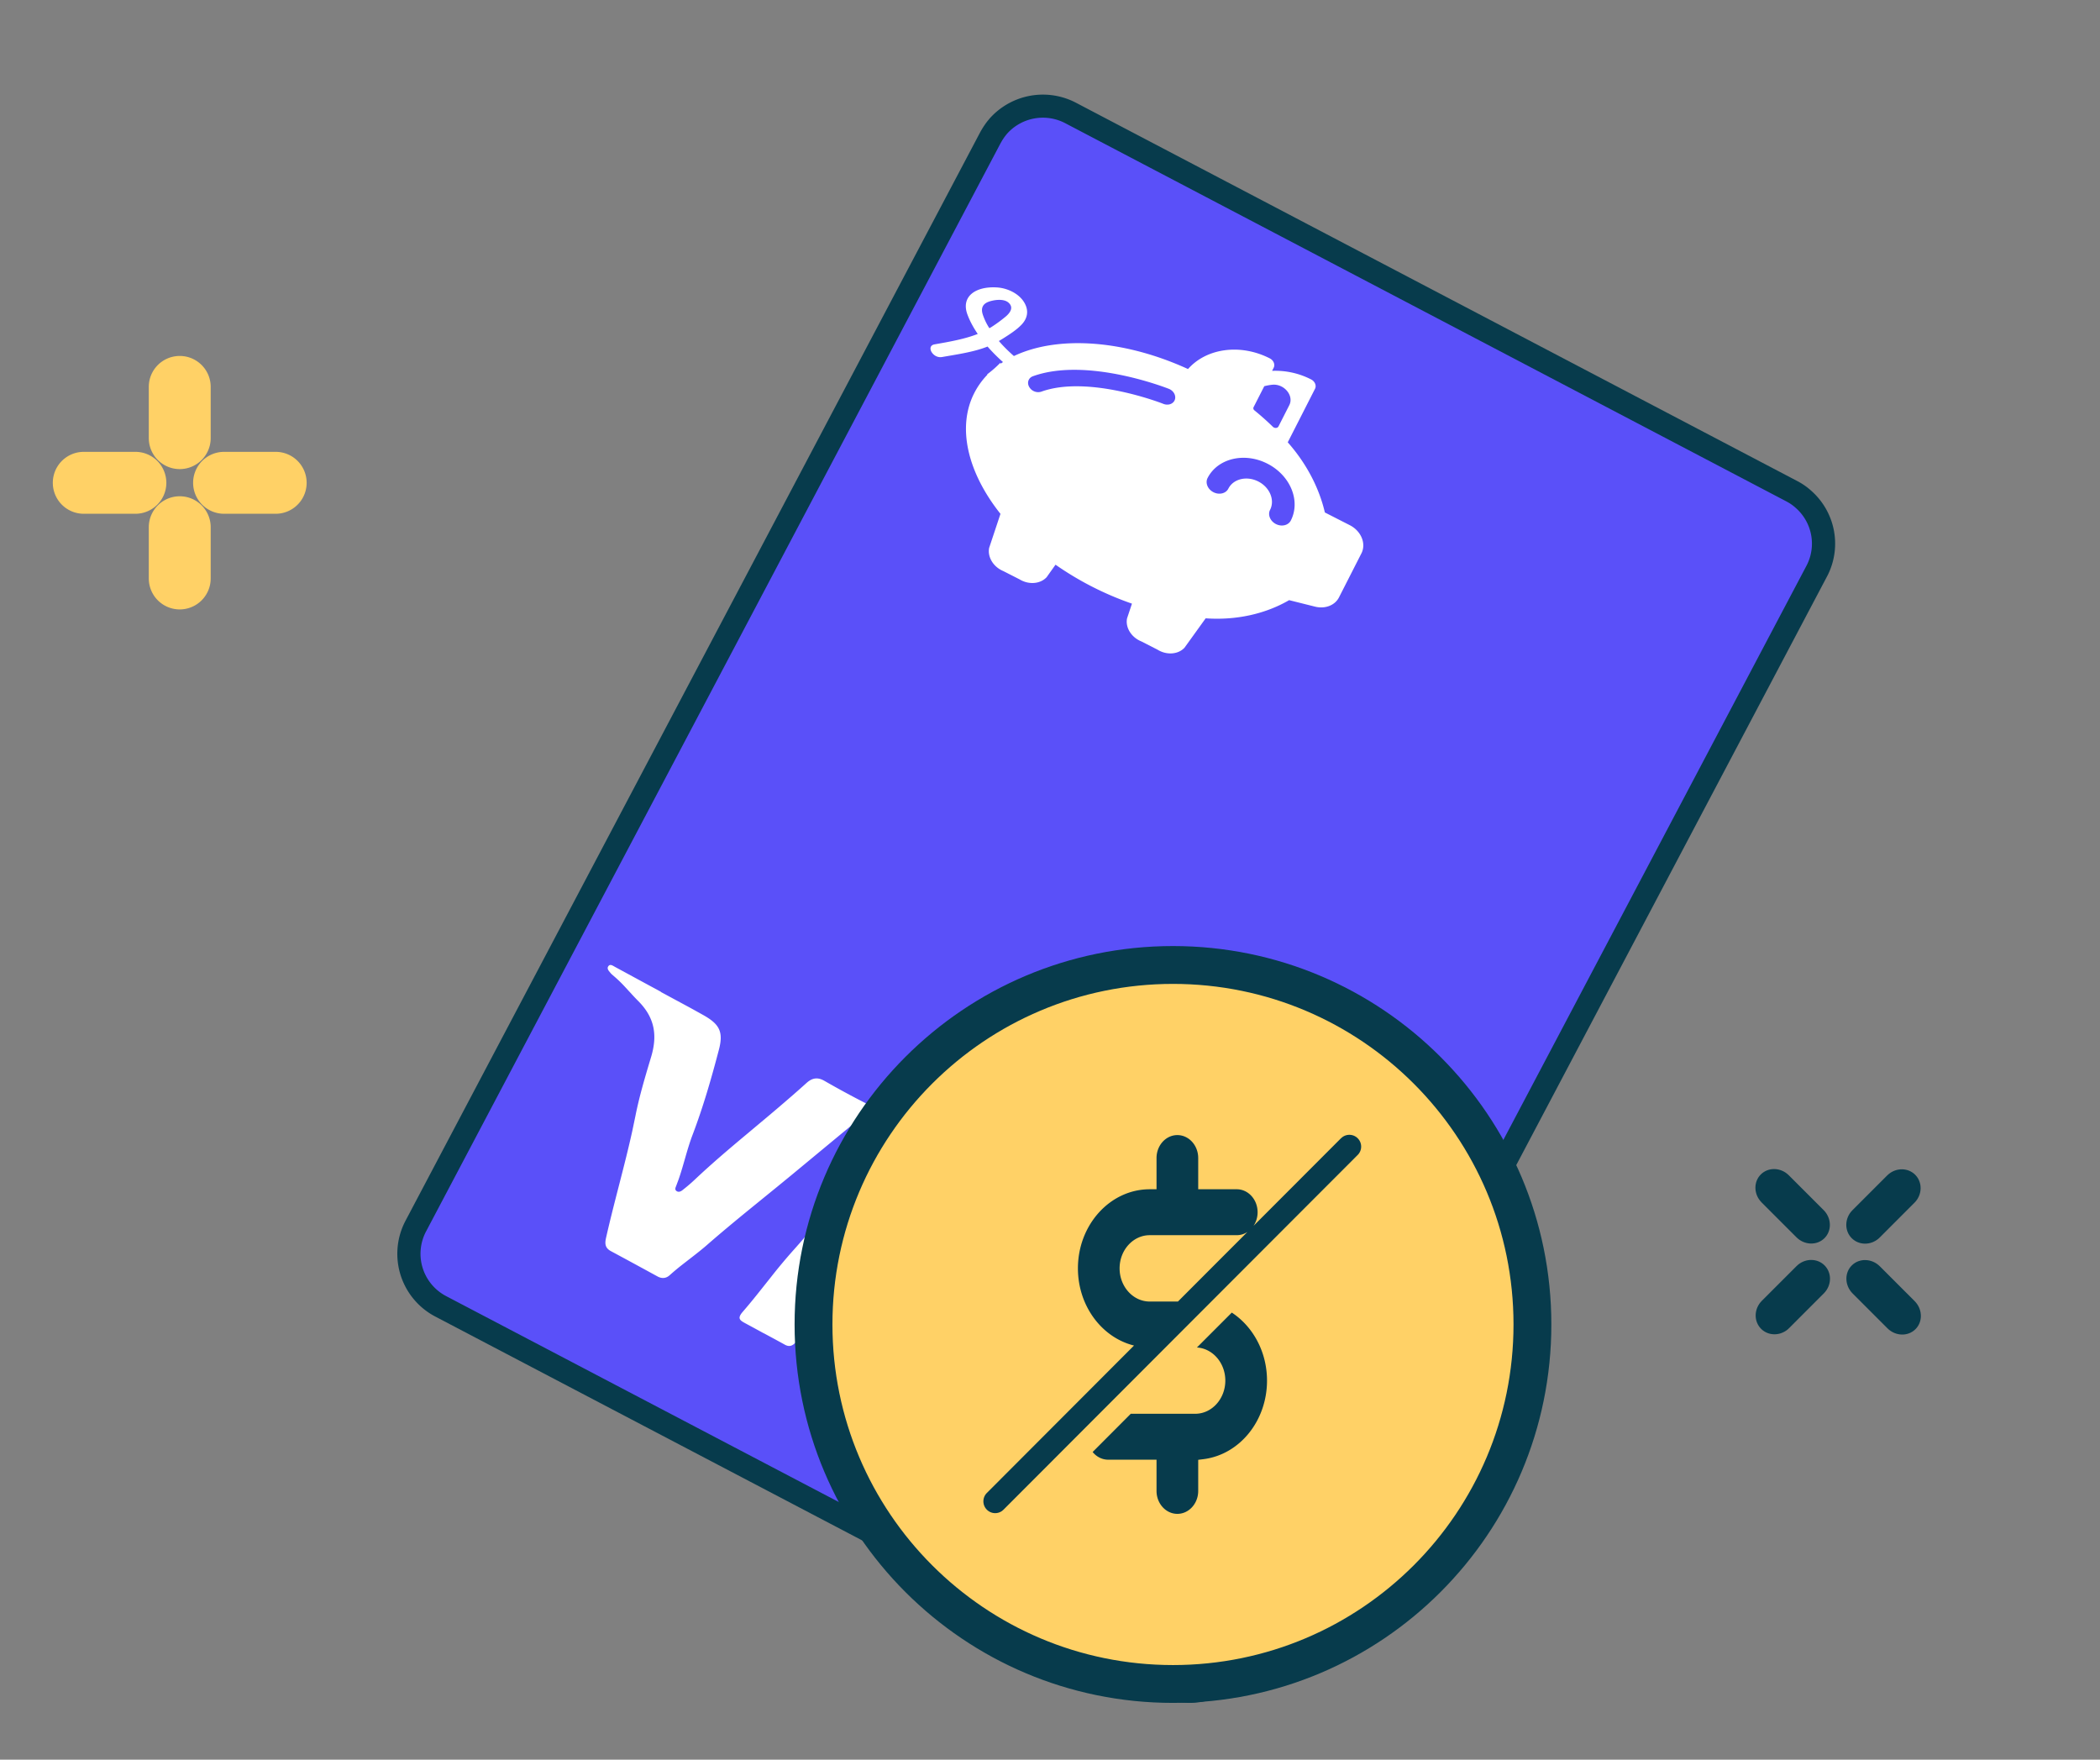 <svg viewBox="0 0 111 93" xmlns="http://www.w3.org/2000/svg"><rect x="0" y="0" width="111" height="93" fill="#808080" stroke="none"/><g fill="none" fill-rule="evenodd"><path d="M65.647 87.724a3.118 3.118 0 0 1-1.85 1.527 3.146 3.146 0 0 1-2.382-.221L23.291 69.04a3.134 3.134 0 0 1-1.323-4.222L52.353 7.27c.122-.22.257-.42.419-.608a3.157 3.157 0 0 1 3.817-.692l38.114 19.988c.227.117.432.258.615.424a3.116 3.116 0 0 1 .714 3.794L65.647 87.724Z" fill="#5A50F9"/><path d="m56.756 5.371.119.06 38.114 19.988.159.087c.21.123.404.264.573.417a3.725 3.725 0 0 1 .913 4.42l-.06.118-30.383 57.544a3.754 3.754 0 0 1-4.92 1.635l-.141-.07-38.125-19.99a3.744 3.744 0 0 1-1.634-4.937l.055-.11L51.817 6.976c.118-.212.243-.403.385-.583l.111-.134a3.772 3.772 0 0 1 4.443-.888ZM53.237 7.06a2.874 2.874 0 0 0-.264.362l-.078.133L22.511 65.1a2.525 2.525 0 0 0 .97 3.345l.095.053 38.12 19.989a2.53 2.53 0 0 0 3.35-.94l.06-.108 30.383-57.546a2.51 2.51 0 0 0-.584-3.06 2.229 2.229 0 0 0-.379-.276l-.108-.06L56.303 6.51a2.54 2.54 0 0 0-3.066.55Z" fill="#073B4C" fill-rule="nonzero"/><path d="m32.415 51.049.109.062 2.415 1.31-.004.008 1.498.808c.249.136.497.274.745.413.854.48 1.069.884.822 1.827-.397 1.517-.832 3.028-1.39 4.494-.294.77-.466 1.575-.736 2.35l-.144.385c-.031.074-.061.164.015.23.108.091.228.041.316-.025.233-.182.459-.373.673-.575.89-.84 1.822-1.63 2.76-2.413l1.123-.942c.187-.157.374-.315.56-.474.485-.415.97-.833 1.446-1.264.305-.277.595-.33.968-.111a48.57 48.57 0 0 0 2.158 1.17c.308.16.34.29.054.525l-1.319 1.084-2.629 2.177-.749.614-1.502 1.222c-.75.612-1.495 1.23-2.226 1.867-.213.187-.435.364-.659.539l-.673.523a12.86 12.86 0 0 0-.655.549c-.188.167-.41.184-.64.057-.818-.447-1.637-.893-2.459-1.334-.297-.16-.333-.374-.259-.7.425-1.888.968-3.746 1.385-5.638l.17-.813c.208-1.049.52-2.086.827-3.11.343-1.14.182-2.042-.592-2.868l-.092-.095c-.122-.122-.24-.248-.357-.376l-.352-.382a6.713 6.713 0 0 0-.56-.541l-.124-.108a.632.632 0 0 1-.056-.058l-.053-.063-.053-.067c-.055-.08-.085-.167-.009-.255.069-.083.16-.05.248-.002Zm33.358 17.886c.248.13.267.317.18.566a53.177 53.177 0 0 0-1.003 3.236c-.44 1.59-1.002 3.146-1.47 4.728l-.226.794c-.322 1.183-.739 2.343-1.097 3.518-.082.273-.22.252-.39.164l-.33-.175-.653-.357-.002.003-.6-.329-.3-.16c-.241-.124-.34-.293-.264-.57l.02-.066c.095-.262.149-.537.23-.803l.068-.198c.154-.4.014-.612-.31-.782l-.85-.453-1.69-.92a6.727 6.727 0 0 0-.16-.084l-.142-.068c-.42-.189-.61-.124-1.003.27l-.132.136-.194.204-.112.114c-.399.396-.553.43-1.013.203l-.156-.08-1.83-.989c-.265-.144-.331-.26-.024-.523 1.733-1.478 3.441-2.99 5.17-4.474 1.556-1.334 3.128-2.649 4.694-3.968.407-.343.85-.393 1.29-.168.77.4 1.529.827 2.299 1.231ZM48.1 59.458l.07.041c.412.26.84.493 1.274.719l.651.335c.284.143.354.282.124.552l-.506.597-1.001 1.204c-.335.401-.672.8-1.016 1.192-.233.265-.455.54-.673.817l-.652.836c-.219.277-.442.55-.677.81-.476.531-.926 1.084-1.37 1.64l-.888 1.117c-.446.556-.9 1.105-1.382 1.63-.196.213-.364.238-.588.11-.36-.2-.727-.396-1.09-.592l-.001.003-.504-.275-.503-.272c-.271-.146-.386-.25-.144-.551l.047-.055c.26-.3.512-.606.76-.916l.742-.933a29.87 29.87 0 0 1 1.144-1.37c.513-.568 1.001-1.158 1.484-1.752l.963-1.19c.322-.395.648-.788.982-1.173a52.39 52.39 0 0 0 1.859-2.26c.279-.363.513-.478.895-.264Zm10.527 5.453c.506.455.553.598.074 1.084-.413.418-.726.911-1.118 1.342-.182.199-.323.212-.48.028l-.037-.046c-.696-.938-1.662-1.49-2.718-1.91a1.358 1.358 0 0 0-.874-.038c-.7.199-.903.558-.737 1.27.098.415.309.763.538 1.1l.261.379c.462.672.844 1.38 1.137 2.147.676 1.774-.506 3.626-1.82 4.314-1.192.625-2.403.712-3.688.347-.739-.21-1.437-.472-2.048-.852-1.099-.52-1.974-1.273-2.821-2.068-.198-.187-.218-.356-.046-.557l1.039-1.216c.174-.202.349-.404.524-.604.143-.163.217-.093.276.005l.06.107.016.023c.825 1.167 1.963 1.893 3.27 2.386.376.144.743.121 1.113-.004.607-.203.834-.607.682-1.243a3.33 3.33 0 0 0-.618-1.29c-.615-.791-1.11-1.654-1.397-2.624-.408-1.377.095-2.508 1.073-3.43 1.197-1.131 2.653-1.272 4.169-.927 1.595.365 2.958 1.187 4.17 2.277Zm3.626 6.506c-.122-.077-.211-.026-.291.053l-.116.125a.74.74 0 0 1-.029.029l-.43.406-1.28 1.229c-.43.407-.865.809-1.314 1.192-.28.239-.286.474.039.653.27.15.544.297.818.446l-.005.008.49.27.247.13c.411.21.562.17.698-.274l.284-1.005c.266-.934.545-1.863.894-2.773l.065-.155c.046-.121.067-.247-.07-.334Z" fill="#FFF"/><g fill="#FFF"><path d="m66.26 21.521.566-1.11a2.81 2.81 0 0 1 .424-.077c.627-.06 1.156.577.898 1.081l-.57 1.12c-.052.102-.207.11-.301.018-.308-.3-.634-.59-.972-.865-.055-.045-.073-.112-.045-.167Zm-2.121 4.493c-.305-.156-.441-.492-.31-.75.53-1.038 1.944-1.38 3.16-.76 1.217.62 1.77 1.964 1.241 3.004-.13.257-.483.344-.788.189-.304-.155-.442-.492-.31-.75.265-.52-.017-1.192-.622-1.5-.608-.31-1.317-.143-1.583.378-.13.257-.482.345-.788.189Zm-9.741-5.57c-.125-.222-.037-.471.194-.558 2.845-1.029 7.01.595 7.19.664.253.1.393.358.316.579-.08.22-.347.315-.602.218-.038-.02-3.962-1.55-6.458-.646a.547.547 0 0 1-.64-.257Zm-2.214-.633a4.036 4.036 0 0 0-.689.966c-.907 1.78-.379 4.158 1.387 6.381l-.598 1.797c-.096.485.221 1.008.75 1.228l.854.435c.488.298 1.098.25 1.434-.112l.47-.661a16.475 16.475 0 0 0 4.04 2.058l-.26.781c-.094.483.228 1.002.758 1.216l.85.434c.484.302 1.095.258 1.43-.102l1.118-1.553c1.601.112 3.141-.223 4.412-.96l1.371.343c.535.132 1.053-.07 1.266-.493l1.184-2.324c.262-.515-.014-1.183-.618-1.49l-1.314-.67c-.312-1.329-.988-2.606-1.962-3.708l1.44-2.827c.089-.172-.005-.394-.204-.496a4.13 4.13 0 0 0-2.064-.454l.083-.164c.088-.172-.006-.394-.205-.496-1.538-.785-3.337-.55-4.322.564-3.83-1.75-7.696-1.793-9.904-.285-.005-.016-.013-.028-.018-.044a5.758 5.758 0 0 1-.688.604l-.001.032Z"/><path d="M52.296 17.347a3.162 3.162 0 0 1-.354-.738c-.098-.323-.001-.545.315-.662.219-.081.78-.197 1.056.053.317.288.003.6-.17.744a7.64 7.64 0 0 1-.738.54c-.035.023-.074.042-.11.063m-2.51 1.524c.829-.145 1.693-.267 2.414-.555a9.189 9.189 0 0 0 .873.87.56.56 0 0 0 .534.104.238.238 0 0 0 .039-.021l.023-.015c.14-.116.061-.317-.117-.473-.062-.054-.122-.111-.183-.167a7.537 7.537 0 0 1-.571-.591c.084-.049.169-.1.25-.151.338-.214.69-.441.951-.715.286-.3.422-.714.13-1.188-.286-.465-.89-.747-1.444-.778-1.115-.065-1.902.475-1.548 1.433.128.345.314.689.545 1.026-.686.27-1.47.408-2.28.55-.474.083-.093.754.384.67"/></g><g stroke="#FFD166" stroke-width="2.417"><path d="M9.5 23.584a.428.428 0 0 1-.427-.428v-2.728a.428.428 0 0 1 .855 0v2.728a.428.428 0 0 1-.428.428ZM9.5 31a.428.428 0 0 1-.427-.428v-2.728a.428.428 0 0 1 .855 0v2.728A.428.428 0 0 1 9.5 31ZM14.572 25.945h-2.728a.428.428 0 0 1 0-.856h2.728a.428.428 0 0 1 0 .856ZM7.156 25.945H4.428a.428.428 0 0 1 0-.856h2.728a.428.428 0 0 1 0 .856Z"/></g><path d="M0 0h111v93H0z"/><g transform="translate(42 50)"><ellipse fill="#FFD166" cx="19.974" cy="20" rx="18.207" ry="18.234"/><g fill="#073B4C"><path d="M20 0C8.954 0 0 8.955 0 20s8.954 20 20 20 20-8.955 20-20S31.046 0 20 0Zm0 2c9.941 0 18 8.059 18 18s-8.059 18-18 18S2 29.941 2 20 10.059 2 20 2Z" fill-rule="nonzero"/><path d="M23.11 19.372c1.113.73 1.86 2.067 1.861 3.594 0 2.127-1.446 3.913-3.364 4.153l-.273.034v1.644c0 .668-.494 1.212-1.102 1.212-.607 0-1.101-.544-1.101-1.212v-1.651h-2.556c-.326 0-.62-.157-.821-.406l2.015-2.02h3.406c.878 0 1.592-.787 1.592-1.754 0-.933-.665-1.697-1.5-1.75l1.842-1.844Zm5.825-9.259a.623.623 0 0 1 .812.944L11.043 29.788l-.077.066a.621.621 0 0 1-.804-.066.625.625 0 0 1 0-.883l5.98-5.99.895-.897.904-.905c-1.695-.418-2.965-2.088-2.965-4.079 0-2.305 1.703-4.18 3.796-4.18h.359v-1.65c0-.67.494-1.213 1.101-1.213.608 0 1.102.544 1.102 1.213v1.65h2.038c.607 0 1.101.545 1.101 1.214 0 .269-.08.518-.215.72l4.607-4.614Zm-5.487 5.485.489-.49a1.02 1.02 0 0 1-.565.173h-4.6c-.878 0-1.593.786-1.593 1.753 0 .967.715 1.754 1.593 1.754h1.49l2.286-2.29.9-.9Z"/></g></g><path d="m94.552 62.116 1.84 1.84.067.072c.355.423.353 1.035-.022 1.41-.396.396-1.06.376-1.481-.045l-1.84-1.84-.066-.073c-.357-.422-.353-1.034.021-1.409.397-.396 1.06-.377 1.481.045Zm.408 4.8.072-.067c.42-.353 1.032-.348 1.408.028.4.4.381 1.061-.038 1.48l-1.835 1.836-.07.066c-.42.354-1.033.348-1.41-.029-.398-.398-.38-1.061.038-1.48l1.835-1.835Zm4.79-4.79.071-.066c.421-.354 1.033-.349 1.41.027.398.4.38 1.062-.039 1.48l-1.834 1.835-.072.067c-.42.354-1.032.348-1.409-.029-.398-.398-.381-1.061.038-1.48l1.835-1.835Zm-.388 4.799 1.84 1.84.067.073c.355.423.353 1.035-.022 1.41-.396.396-1.06.376-1.481-.045l-1.841-1.841-.067-.073c-.356-.422-.352-1.035.022-1.409.396-.396 1.06-.376 1.482.045Z" fill="#073B4C"/></g></svg>
